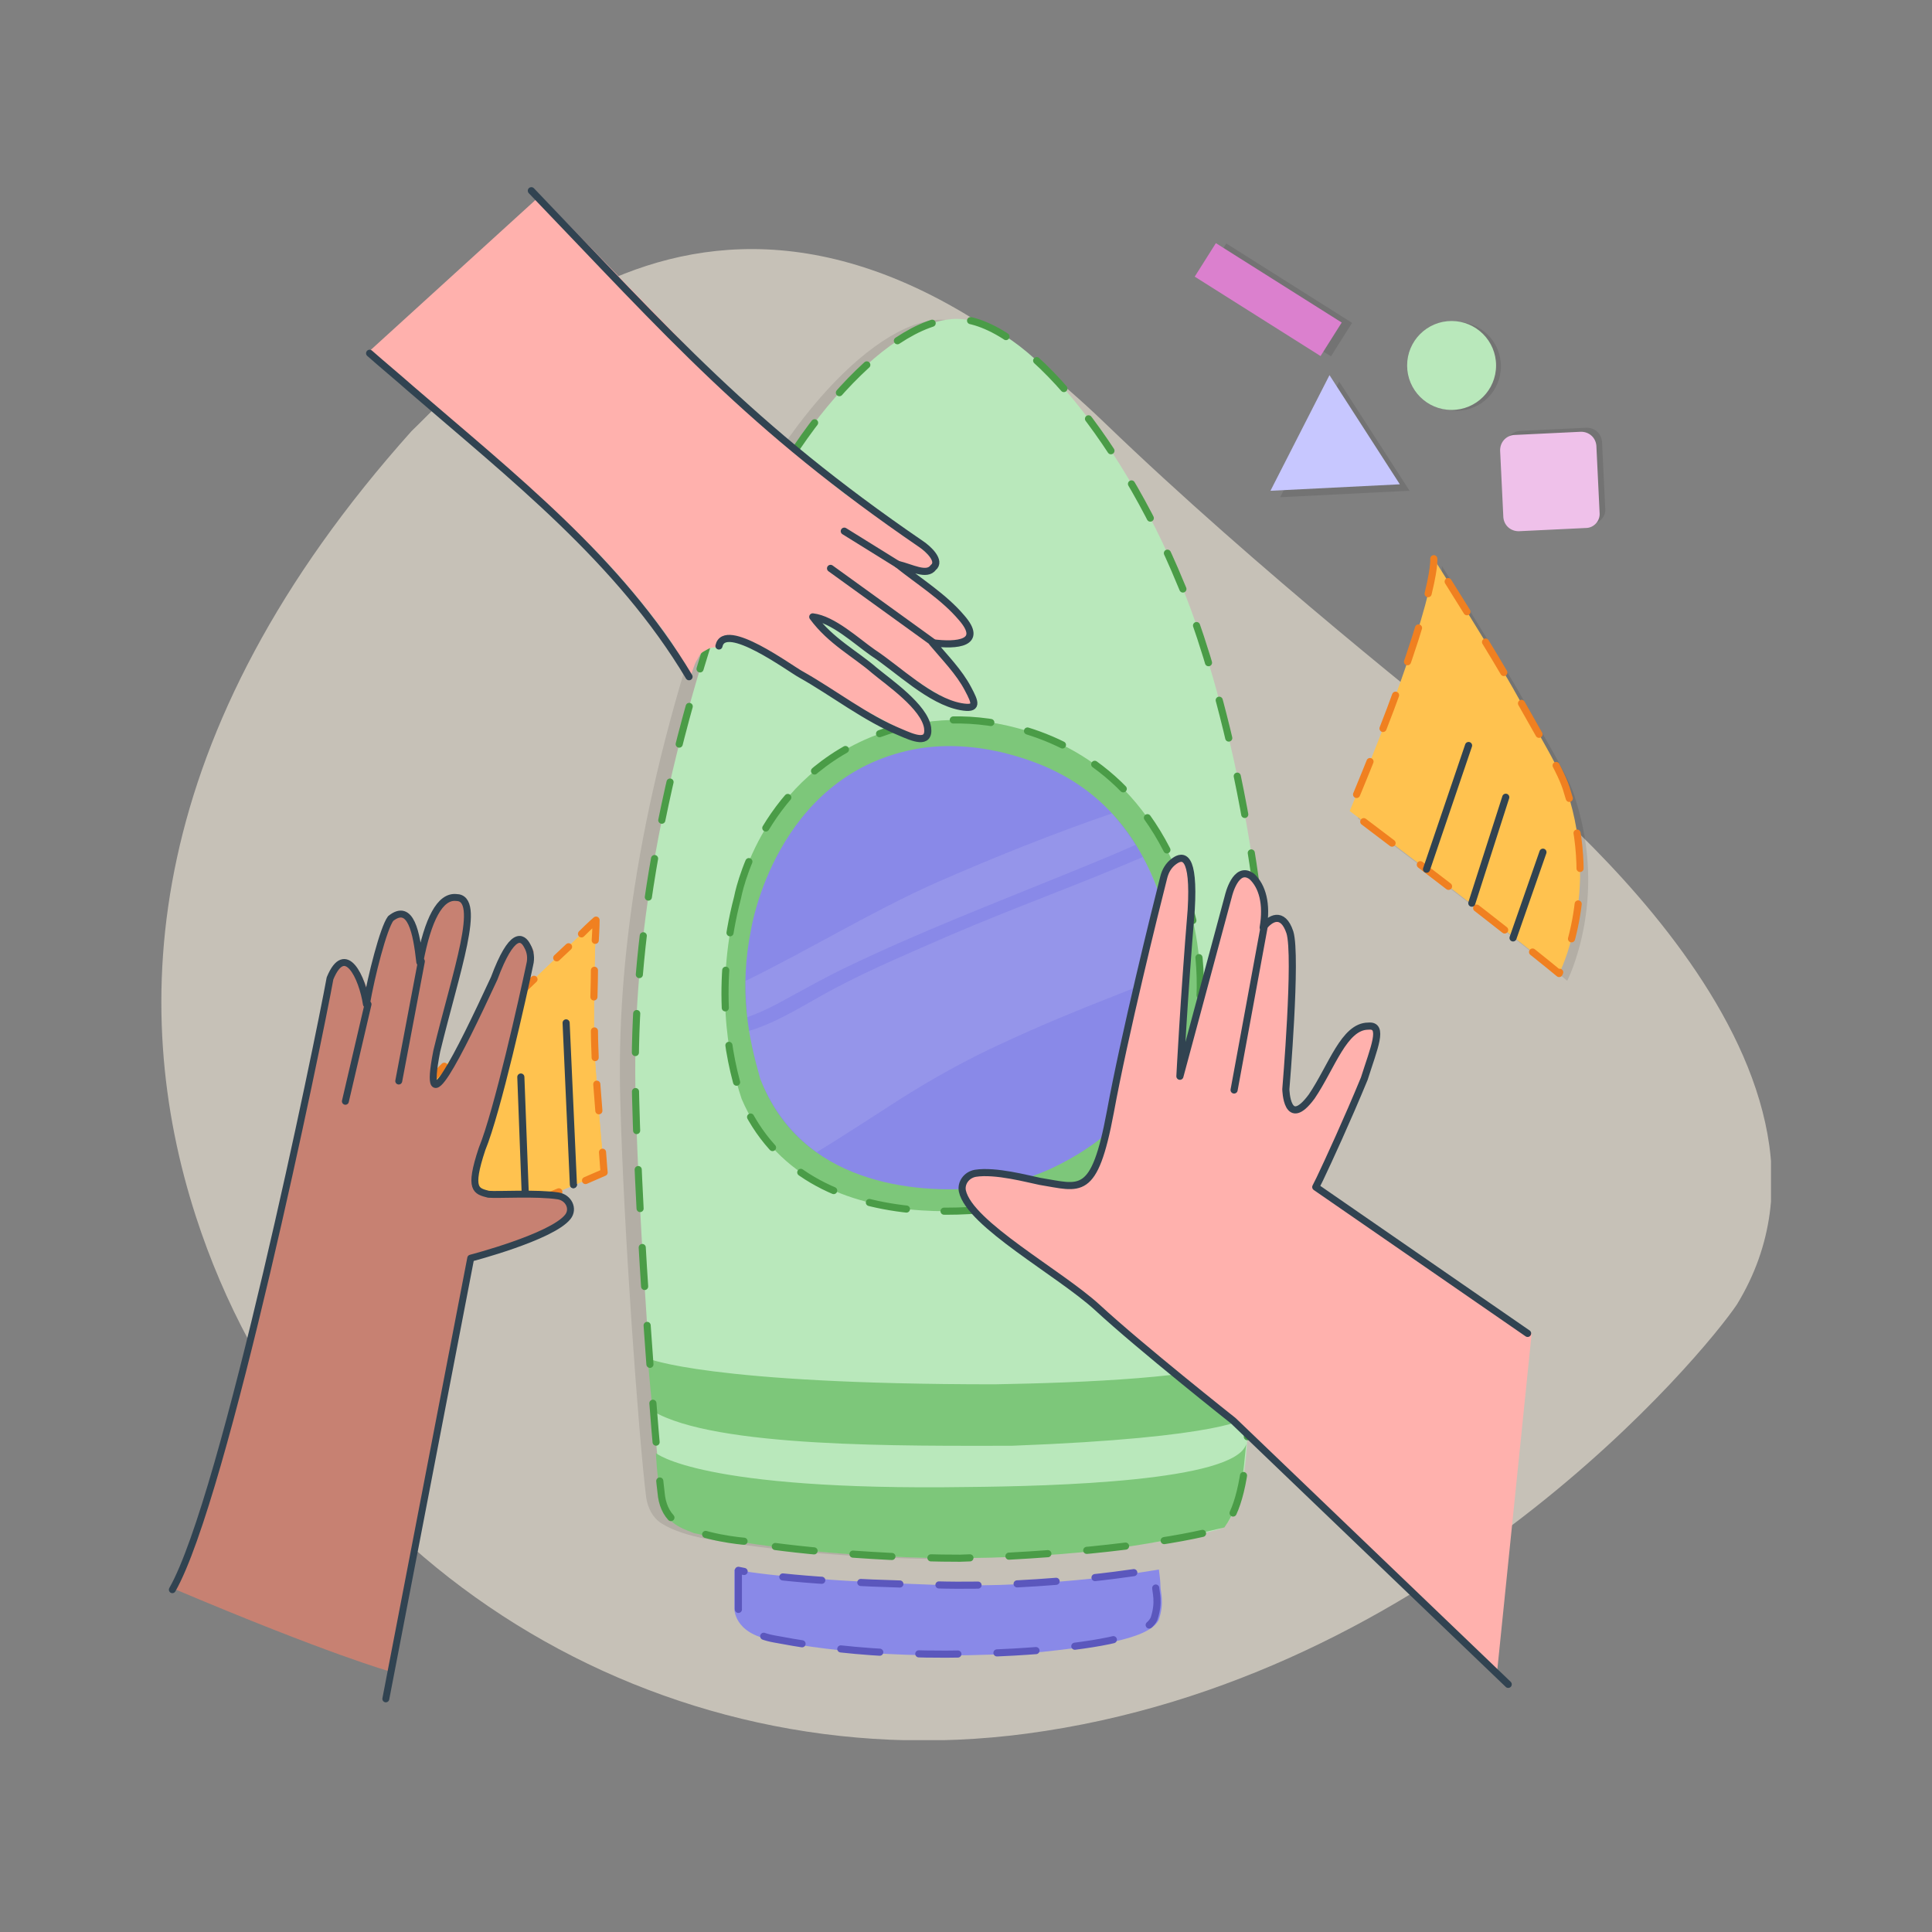 <svg width="300" height="300" viewBox="0 0 300 300" fill="none" xmlns="http://www.w3.org/2000/svg">
<rect x="0" y="0" width="300" height="300" fill="#808080" stroke="none"/>
<g clip-path="url(#clip0_673_1759)">
<path opacity="0.6" d="M30.4 188.843C19.852 156.196 21.987 113.755 63.926 66.919C75.478 55.869 113.649 10.038 171.535 65.663C195.518 88.767 224.147 111.243 230.927 116.768C237.708 122.293 292.203 165.613 269.727 202.529C264.704 210.063 222.891 260.791 159.355 269.204C102.474 276.738 47.979 243.212 30.4 188.843Z" fill="#F5ECDC"/>
<path opacity="0.1" d="M247.126 81.358L236.704 81.86C235.449 81.86 234.444 80.981 234.319 79.726L233.816 69.304C233.816 68.048 234.695 67.044 235.951 66.918L246.373 66.416C247.629 66.416 248.633 67.295 248.759 68.55L249.261 78.972C249.386 80.228 248.382 81.232 247.126 81.358Z" fill="black"/>
<path d="M246.248 81.986L235.826 82.488C234.571 82.488 233.566 81.609 233.441 80.353L232.938 69.932C232.938 68.676 233.817 67.671 235.073 67.546L245.495 67.044C246.751 67.044 247.755 67.922 247.881 69.178L248.383 79.6C248.509 80.856 247.504 81.986 246.248 81.986Z" fill="#EFC1EA"/>
<path opacity="0.1" d="M226.157 63.784C229.971 63.784 233.063 60.692 233.063 56.878C233.063 53.064 229.971 49.972 226.157 49.972C222.343 49.972 219.251 53.064 219.251 56.878C219.251 60.692 222.343 63.784 226.157 63.784Z" fill="black"/>
<path d="M225.404 63.657C229.218 63.657 232.31 60.565 232.31 56.751C232.31 52.936 229.218 49.844 225.404 49.844C221.59 49.844 218.498 52.936 218.498 56.751C218.498 60.565 221.59 63.657 225.404 63.657Z" fill="#B9E8BB"/>
<path opacity="0.1" d="M207.948 59.252L198.782 77.207L218.873 76.203L207.948 59.252Z" fill="black"/>
<path d="M206.443 58.251L197.276 76.207L217.367 75.202L206.443 58.251Z" fill="#C7C7FF"/>
<path opacity="0.1" d="M209.952 50.134L190.413 37.803L187.129 43.006L206.668 55.337L209.952 50.134Z" fill="black"/>
<path d="M208.339 50.085L188.8 37.754L185.516 42.957L205.055 55.288L208.339 50.085Z" fill="#DB80CE"/>
<path opacity="0.1" d="M113.148 239.445C113.148 239.445 106.493 238.942 102.726 236.557C101.345 235.678 100.591 234.171 100.34 232.539C99.21 223.498 96.824 190.977 96.322 170.886C95.694 149.415 99.336 123.423 110.26 91.78C117.417 70.685 133.615 50.972 145.041 49.716C155.212 48.335 171.284 67.169 180.953 90.776C180.953 90.776 190.119 111.243 193.76 146.778C194.514 154.437 194.765 162.097 194.514 169.756C193.76 189.721 191.626 214.332 191.249 224.377C190.747 232.036 188.989 236.808 186.98 237.561C181.33 239.194 167.266 241.454 146.674 242.082C131.982 242.082 116.287 240.198 113.148 239.445Z" fill="black"/>
<path d="M115.534 239.317C115.534 239.317 108.879 238.815 105.113 236.429C103.731 235.55 102.978 234.043 102.727 232.411C101.597 223.37 99.211 190.849 98.709 170.759C98.081 149.287 101.722 123.295 112.646 91.653C119.804 70.558 136.002 50.844 147.428 49.588C157.599 48.207 173.671 67.042 183.34 90.648C183.34 90.648 192.506 111.115 196.147 146.65C196.901 154.31 197.152 161.969 196.901 169.629C196.147 189.593 194.013 214.204 193.636 224.249C193.134 231.909 191.376 236.68 189.367 237.434C183.716 239.066 169.653 241.326 149.06 241.954C134.369 241.954 118.799 240.196 115.534 239.317Z" fill="#B9E8BB"/>
<path d="M100.59 210.937C100.59 210.937 109.882 214.955 154.457 214.955C168.521 214.704 186.476 213.95 194.136 211.062L193.634 220.103C193.634 220.103 190.494 223.242 157.094 224.498C140.645 224.498 111.012 224.874 101.343 219.098C100.841 214.327 100.59 210.937 100.59 210.937Z" fill="#7DC77A"/>
<path d="M101.846 225.63C101.846 225.63 108.626 231.531 150.188 230.903C163.624 230.778 191.75 230.025 193.508 224.249C193.006 228.392 193.006 233.164 190.118 237.182C181.077 239.316 169.274 242.079 145.542 241.953C129.093 241.577 116.914 240.07 107.747 238.061C104.357 236.805 103.227 235.926 102.599 232.536C101.971 228.894 101.846 225.63 101.846 225.63Z" fill="#7DC77A"/>
<path d="M115.534 239.321C115.534 239.321 108.879 238.819 105.113 236.433C103.731 235.554 102.978 234.047 102.727 232.415C101.597 223.374 99.211 190.853 98.709 170.763C98.081 149.291 101.722 123.299 112.646 91.657C119.804 70.562 136.002 50.848 147.428 49.593C157.599 48.211 173.671 67.046 183.34 90.652C183.34 90.652 192.506 111.119 196.147 146.654C196.901 154.314 197.152 161.973 196.901 169.633C196.147 189.597 194.013 214.208 193.636 224.253C193.134 231.913 191.376 236.684 189.367 237.438C183.716 239.07 169.653 241.33 149.06 241.958C134.369 241.958 118.799 240.2 115.534 239.321Z" stroke="#4A9C47" stroke-width="1.105" stroke-linecap="round" stroke-linejoin="round" stroke-dasharray="6.06 6.06"/>
<path opacity="0.1" d="M223.895 87.882C223.895 87.882 224.648 94.161 210.836 127.059C234.944 145.266 243.357 152.297 243.357 152.297C243.357 152.297 249.761 139.866 244.613 124.045C243.86 121.157 240.595 115.883 236.953 109.354C233.312 102.825 223.895 87.882 223.895 87.882Z" fill="black"/>
<path d="M222.639 86.754C222.639 86.754 223.392 93.032 209.58 125.931C233.689 144.137 242.101 151.169 242.101 151.169C242.101 151.169 248.505 138.738 243.357 122.917C242.604 120.029 239.339 114.755 235.698 108.226C232.182 101.822 222.639 86.754 222.639 86.754Z" fill="#FFC24F"/>
<path d="M222.639 86.754C222.639 86.754 223.392 93.032 209.58 125.931C233.689 144.137 242.101 151.169 242.101 151.169C242.101 151.169 248.505 138.738 243.357 122.917C242.604 120.029 239.339 114.755 235.698 108.226C232.182 101.822 222.639 86.754 222.639 86.754Z" stroke="#F08020" stroke-width="1.105" stroke-miterlimit="10" stroke-linecap="round" stroke-linejoin="round" stroke-dasharray="5.52 5.52"/>
<path d="M221.509 134.973L228.038 115.762" stroke="#314351" stroke-width="1.105" stroke-miterlimit="10" stroke-linecap="round" stroke-linejoin="round"/>
<path d="M228.54 140.245L233.814 123.796" stroke="#314351" stroke-width="1.105" stroke-miterlimit="10" stroke-linecap="round" stroke-linejoin="round"/>
<path d="M234.943 145.64L239.589 132.33" stroke="#314351" stroke-width="1.105" stroke-miterlimit="10" stroke-linecap="round" stroke-linejoin="round"/>
<path d="M93.81 182.059L58.651 196.876C58.651 196.876 56.517 188.337 61.414 176.409C63.046 172.516 65.432 169.126 68.446 166.112C76.733 157.825 92.554 142.883 92.554 142.883C92.554 142.883 91.926 158.076 92.428 165.108C92.931 172.516 93.81 182.059 93.81 182.059Z" fill="#FFC24F"/>
<path d="M89.037 183.946L87.907 158.833" stroke="#314351" stroke-width="1.105" stroke-miterlimit="10" stroke-linecap="round" stroke-linejoin="round"/>
<path d="M81.629 187.205L80.876 167.24" stroke="#314351" stroke-width="1.105" stroke-miterlimit="10" stroke-linecap="round" stroke-linejoin="round"/>
<path d="M73.468 190.472L73.217 173.646" stroke="#314351" stroke-width="1.105" stroke-miterlimit="10" stroke-linecap="round" stroke-linejoin="round"/>
<path d="M66.311 193.105L65.809 180.297" stroke="#314351" stroke-width="1.105" stroke-miterlimit="10" stroke-linecap="round" stroke-linejoin="round"/>
<path d="M93.81 182.059L58.651 196.876C58.651 196.876 56.517 188.337 61.414 176.409C63.046 172.516 65.432 169.126 68.446 166.112C76.733 157.825 92.554 142.883 92.554 142.883C92.554 142.883 91.926 158.076 92.428 165.108C92.931 172.516 93.81 182.059 93.81 182.059Z" fill="#FFC24F"/>
<path d="M93.559 178.916C93.684 180.8 93.81 182.056 93.81 182.056L90.922 183.311" stroke="#F08020" stroke-width="1.105" stroke-linecap="round" stroke-linejoin="round"/>
<path d="M86.778 185.067L80.374 187.704" stroke="#F08020" stroke-width="1.105" stroke-linecap="round" stroke-linejoin="round" stroke-dasharray="4.01 4.01"/>
<path d="M78.365 188.579L63.548 194.732" stroke="#F08020" stroke-width="1.105" stroke-linecap="round" stroke-linejoin="round" stroke-dasharray="4.01 4.01"/>
<path d="M61.54 195.613L58.652 196.868C58.652 196.868 58.401 195.738 58.275 193.729" stroke="#F08020" stroke-width="1.105" stroke-linecap="round" stroke-linejoin="round"/>
<path d="M58.275 188.208C58.526 185.822 59.029 183.186 60.033 180.172" stroke="#F08020" stroke-width="1.105" stroke-linecap="round" stroke-linejoin="round" stroke-dasharray="4.85 4.85"/>
<path d="M60.912 177.527C61.038 177.151 61.163 176.774 61.414 176.397C63.047 172.505 65.432 169.114 68.446 166.101C74.096 160.45 83.012 151.912 88.285 147.015" stroke="#F08020" stroke-width="1.105" stroke-linecap="round" stroke-linejoin="round" stroke-dasharray="4.85 4.85"/>
<path d="M90.295 145.01C91.676 143.629 92.555 142.875 92.555 142.875C92.555 142.875 92.555 144.131 92.43 146.014" stroke="#F08020" stroke-width="1.105" stroke-linecap="round" stroke-linejoin="round"/>
<path d="M92.303 150.664C92.303 152.924 92.178 155.31 92.178 157.696" stroke="#F08020" stroke-width="1.105" stroke-linecap="round" stroke-linejoin="round" stroke-dasharray="4.14 4.14"/>
<path d="M92.303 160.082C92.303 161.965 92.428 163.597 92.428 164.979C92.679 168.746 93.056 173.14 93.307 176.531" stroke="#F08020" stroke-width="1.105" stroke-linecap="round" stroke-linejoin="round" stroke-dasharray="4.14 4.14"/>
<path d="M89.037 183.946L87.907 158.833" stroke="#314351" stroke-width="1.105" stroke-miterlimit="10" stroke-linecap="round" stroke-linejoin="round"/>
<path d="M81.629 187.205L80.876 167.24" stroke="#314351" stroke-width="1.105" stroke-miterlimit="10" stroke-linecap="round" stroke-linejoin="round"/>
<path d="M73.468 190.472L73.217 173.646" stroke="#314351" stroke-width="1.105" stroke-miterlimit="10" stroke-linecap="round" stroke-linejoin="round"/>
<path d="M66.311 193.105L65.809 180.297" stroke="#314351" stroke-width="1.105" stroke-miterlimit="10" stroke-linecap="round" stroke-linejoin="round"/>
<path d="M114.027 243.711V249.738C114.027 249.738 113.901 253.631 119.803 254.635C126.583 256.017 139.893 258.026 161.741 256.519C168.522 255.765 178.441 254.761 179.948 251.496C180.827 248.859 180.199 247.227 180.199 246.348C180.199 245.469 179.948 243.711 179.948 243.711C179.948 243.711 163.374 246.725 145.292 246.097C131.103 245.595 119.928 244.841 114.027 243.711Z" fill="#8989E8"/>
<path d="M114.655 243.837V249.738C114.655 249.738 114.529 253.505 120.305 254.51C126.96 255.765 140.019 257.9 161.365 256.268C168.02 255.514 177.688 254.635 179.195 251.371C180.074 248.734 179.446 247.227 179.446 246.348C179.446 245.469 179.195 243.711 179.195 243.711C179.195 243.711 162.997 246.599 145.292 246.097C131.48 245.846 120.431 245.092 114.655 243.837Z" stroke="#5B57BD" stroke-width="1.105" stroke-miterlimit="10" stroke-linecap="round" stroke-linejoin="round" stroke-dasharray="6.07 6.07"/>
<path d="M150.817 118.652C151.58 118.652 152.198 118.034 152.198 117.271C152.198 116.508 151.58 115.89 150.817 115.89C150.054 115.89 149.436 116.508 149.436 117.271C149.436 118.034 150.054 118.652 150.817 118.652Z" fill="#09366D"/>
<path d="M114.529 139.364C114.529 139.364 117.668 121.784 135.122 114.502C142.279 111.488 150.189 110.986 157.723 112.995C167.015 115.381 179.572 122.287 184.845 141.498C184.845 141.498 194.514 171.634 165.383 185.446C157.598 187.957 125.202 194.11 115.157 170.629C112.897 163.849 111.013 152.799 114.529 139.364Z" fill="#7DC77A"/>
<path d="M114.528 139.362C114.528 139.362 117.667 121.783 135.121 114.5C142.278 111.486 150.188 110.984 157.722 112.993C167.014 115.379 179.571 122.285 184.844 141.497C184.844 141.497 194.513 171.632 165.382 185.444C157.597 187.956 125.201 194.108 115.156 170.628C112.896 163.847 111.012 152.797 114.528 139.362Z" stroke="#4A9C47" stroke-width="1.105" stroke-linecap="round" stroke-linejoin="round" stroke-dasharray="5.85 5.85"/>
<path d="M116.662 144.138C116.662 144.138 120.429 120.657 141.775 116.388C146.295 115.509 150.816 115.76 155.336 116.765C162.117 118.397 172.162 122.038 178.189 134.469C180.826 139.869 182.081 145.77 182.207 151.797C182.333 160.838 179.821 173.771 162.996 181.556C159.605 183.063 156.089 184.068 152.448 184.444C141.901 185.449 124.321 183.816 118.043 167.493C116.285 161.34 114.653 153.932 116.662 144.138Z" fill="#8989E8"/>
<path opacity="0.1" d="M122.189 155.062C125.203 153.43 128.091 151.798 131.23 150.291C142.656 144.766 154.459 140.246 166.137 135.474C169.527 134.093 172.917 132.712 176.308 131.205C175.177 129.321 173.922 127.815 172.666 126.308C163.5 129.447 154.459 133.088 145.544 136.981C135.373 141.501 125.83 147.403 115.785 152.3C115.785 154.309 115.911 156.067 116.036 157.95C118.171 157.197 120.18 156.192 122.189 155.062Z" fill="white"/>
<path opacity="0.1" d="M126.833 178.918C131.102 176.281 135.371 173.518 139.64 170.756C144.788 167.491 150.188 164.478 155.713 161.966C161.363 159.33 167.139 156.944 172.915 154.684C176.054 153.428 179.193 152.172 182.332 150.917C182.081 145.266 180.826 139.741 178.314 134.719C178.063 134.217 177.812 133.714 177.435 133.086C167.516 137.356 157.345 140.997 147.425 145.266C141.398 147.903 135.371 150.414 129.469 153.554C125.2 155.814 120.931 158.702 116.285 160.083C116.787 162.72 117.415 165.231 118.043 167.491C120.052 172.514 123.191 176.281 126.833 178.918Z" fill="white"/>
<path d="M232.435 259.916C232.435 259.916 200.416 229.153 192.757 221.368L180.703 211.448C180.703 211.448 168.774 201.277 165.509 199.017C161.993 196.631 146.172 187.088 150.065 182.945C150.944 182.317 152.953 181.187 162.998 183.698C165.509 184.326 169.276 185.079 170.909 179.68C172.415 174.155 174.927 157.957 177.312 150.298C178.819 144.019 180.828 132.342 183.591 133.095C184.721 133.723 185.851 137.113 184.846 145.15C183.716 153.311 183.591 165.868 183.591 165.868L189.869 142.638C189.869 142.638 191.25 134.1 194.264 135.355C195.143 136.36 197.905 139.75 196.147 144.522C197.654 142.889 197.152 141.759 199.035 142.889C199.663 143.141 201.295 146.656 200.668 150.8C200.04 155.697 199.789 169.635 199.789 169.635C199.789 169.635 200.291 174.783 203.43 171.016C203.43 171.016 208.829 160.217 210.964 159.841C212.345 159.338 215.986 156.45 212.471 166.244L204.56 184.451L237.835 207.053L232.435 259.916Z" fill="#FFB1AD"/>
<path d="M234.195 261.547L191.503 220.612C191.503 220.612 177.063 209.186 170.408 203.033C164.506 197.634 150.568 190.1 149.438 184.952C149.187 183.696 150.066 182.441 151.447 182.189C154.586 181.687 159.609 183.068 161.493 183.445C167.771 184.45 169.905 186.082 172.417 172.647C174.551 160.969 179.448 141.13 180.704 136.233C180.955 135.228 181.457 134.349 182.336 133.721C183.718 132.717 185.475 132.717 184.973 141.255C183.843 154.942 183.215 167.122 183.215 167.122L190.749 139.121C190.749 139.121 191.879 134.224 194.391 136.107C196.023 137.614 196.776 140.376 196.148 144.018C197.153 142.636 199.162 141.381 200.292 144.771C201.422 148.412 199.664 169.131 199.664 169.131C199.664 169.131 199.79 175.535 203.682 170.261C206.821 165.615 208.705 159.337 212.472 159.337C214.983 159.086 213.351 162.727 211.844 167.498C209.207 173.902 206.194 180.432 204.938 183.068C204.561 183.822 204.31 184.324 204.31 184.324L237.208 207.051" stroke="#314351" stroke-width="1.105" stroke-miterlimit="10" stroke-linecap="round" stroke-linejoin="round"/>
<path d="M191.629 169.254L196.275 144.016" stroke="#314351" stroke-width="1.105" stroke-miterlimit="10" stroke-linecap="round" stroke-linejoin="round"/>
<path d="M145.166 100.063C145.166 100.063 149.31 99.812 150.691 99.31C152.951 97.049 140.143 87.883 140.143 87.883C140.143 87.883 141.525 88.009 143.659 88.26C150.189 88.637 131.982 77.21 131.982 77.21C129.596 75.829 115.407 63.021 115.407 63.021L109.882 57.12L83.89 30.374L57.27 54.608C57.27 54.608 85.899 79.973 90.294 83.488C94.187 86.502 102.976 97.426 104.483 100.063C105.111 100.942 105.613 102.7 107.12 105.211C107.497 104.458 107.748 103.202 108.25 102.449C108.878 101.319 108.752 101.444 109.882 100.816C110.51 100.44 111.138 100.565 111.766 100.44C112.394 96.673 120.053 102.198 121.685 103.579C127.21 106.718 141.274 113.75 142.906 115.131C148.556 114.629 138.009 105.713 128.968 98.305C120.932 91.65 137.004 101.946 137.004 101.946C143.157 106.718 149.938 110.485 150.942 109.983C152.826 108.099 145.166 100.063 145.166 100.063Z" fill="#FFB1AD"/>
<path d="M106.993 105.082C96.194 87 79.494 73.942 63.798 60.381C61.664 58.497 59.529 56.739 57.395 54.856" stroke="#314351" stroke-width="1.105" stroke-miterlimit="10" stroke-linecap="round" stroke-linejoin="round"/>
<path d="M82.508 29.615C103.979 51.966 116.41 66.28 143.03 84.487C144.16 85.24 146.169 87.124 144.914 88.129C143.909 89.51 141.523 88.129 139.389 87.626C142.653 90.263 140.268 87.877 139.389 87.626C142.653 90.263 146.546 92.649 149.308 95.914C152.824 99.932 148.555 100.308 144.788 99.806C146.672 102.066 148.932 104.326 150.313 106.963C151.443 109.098 151.945 110.228 149.183 109.726C144.411 108.847 139.514 103.95 135.496 101.313C132.985 99.555 129.344 96.165 126.204 95.788C128.967 99.555 132.859 101.564 135.747 104.075C138.008 105.959 143.532 109.726 144.035 112.99C144.411 115.753 141.649 114.497 139.891 113.744C134.366 111.484 129.469 107.591 124.321 104.703C122.689 103.824 112.518 96.29 111.639 100.308" stroke="#314351" stroke-width="1.105" stroke-miterlimit="10" stroke-linecap="round" stroke-linejoin="round"/>
<path d="M139.388 87.628L131.101 82.48" stroke="#314351" stroke-width="1.105" stroke-miterlimit="10" stroke-linecap="round" stroke-linejoin="round"/>
<path d="M144.788 99.684L128.967 88.258" stroke="#314351" stroke-width="1.105" stroke-miterlimit="10" stroke-linecap="round" stroke-linejoin="round"/>
<path d="M60.536 259.537L72.967 195.499C72.967 195.499 87.909 192.36 88.788 187.463C88.411 186.207 85.021 184.826 78.24 185.454C76.483 185.579 72.088 185.83 73.594 181.687C75.101 177.418 76.859 171.516 76.859 171.516L82.886 147.784C82.886 147.784 81.129 142.51 77.989 148.914C74.599 155.569 69.702 166.996 67.567 168.251C67.316 164.987 70.079 154.941 70.958 150.421C71.962 145.901 74.599 138.618 70.455 139.246C68.572 139.748 66.563 143.389 65.809 148.286C64.554 144.394 63.047 139.497 60.913 142.385C59.657 143.892 57.145 154.062 57.145 154.062C57.145 154.062 54.509 144.771 50.993 151.677C50.239 155.444 48.607 163.982 48.607 163.982C48.607 163.982 33.79 234.424 26.759 246.604C51.37 257.026 60.536 259.537 60.536 259.537Z" fill="#C78172"/>
<path d="M59.91 263.798L73.094 195.365C73.094 195.365 85.651 192.101 88.162 188.962C89.167 187.706 88.288 185.948 86.655 185.697C83.391 185.195 77.364 185.571 75.857 185.446C73.973 184.943 72.718 184.818 74.852 178.414C77.238 172.638 81.256 154.557 82.26 149.785C82.512 148.781 82.386 147.776 81.884 146.897C81.13 145.39 79.498 144.512 76.736 151.92C71.211 163.849 65.435 175.401 67.82 163.221C70.834 150.79 74.978 139.363 70.834 139.363C68.323 139.112 66.439 142.754 65.184 149.409C64.681 144.888 63.802 140.117 60.663 142.628C59.533 144.135 57.65 151.543 56.896 155.938C56.269 151.794 53.632 146.144 51.246 151.92C49.488 161.588 34.922 232.533 26.761 246.847" stroke="#314351" stroke-width="1.075" stroke-miterlimit="10" stroke-linecap="round" stroke-linejoin="round"/>
<path d="M61.918 167.864L65.434 149.281" stroke="#314351" stroke-width="1.075" stroke-miterlimit="10" stroke-linecap="round" stroke-linejoin="round"/>
<path d="M53.632 171.009L57.148 155.941" stroke="#314351" stroke-width="1.075" stroke-miterlimit="10" stroke-linecap="round" stroke-linejoin="round"/>
</g>
<defs>
<clipPath id="clip0_673_1759">
<rect width="250" height="241.21" fill="white" transform="translate(25 29)"/>
</clipPath>
</defs>
</svg>
